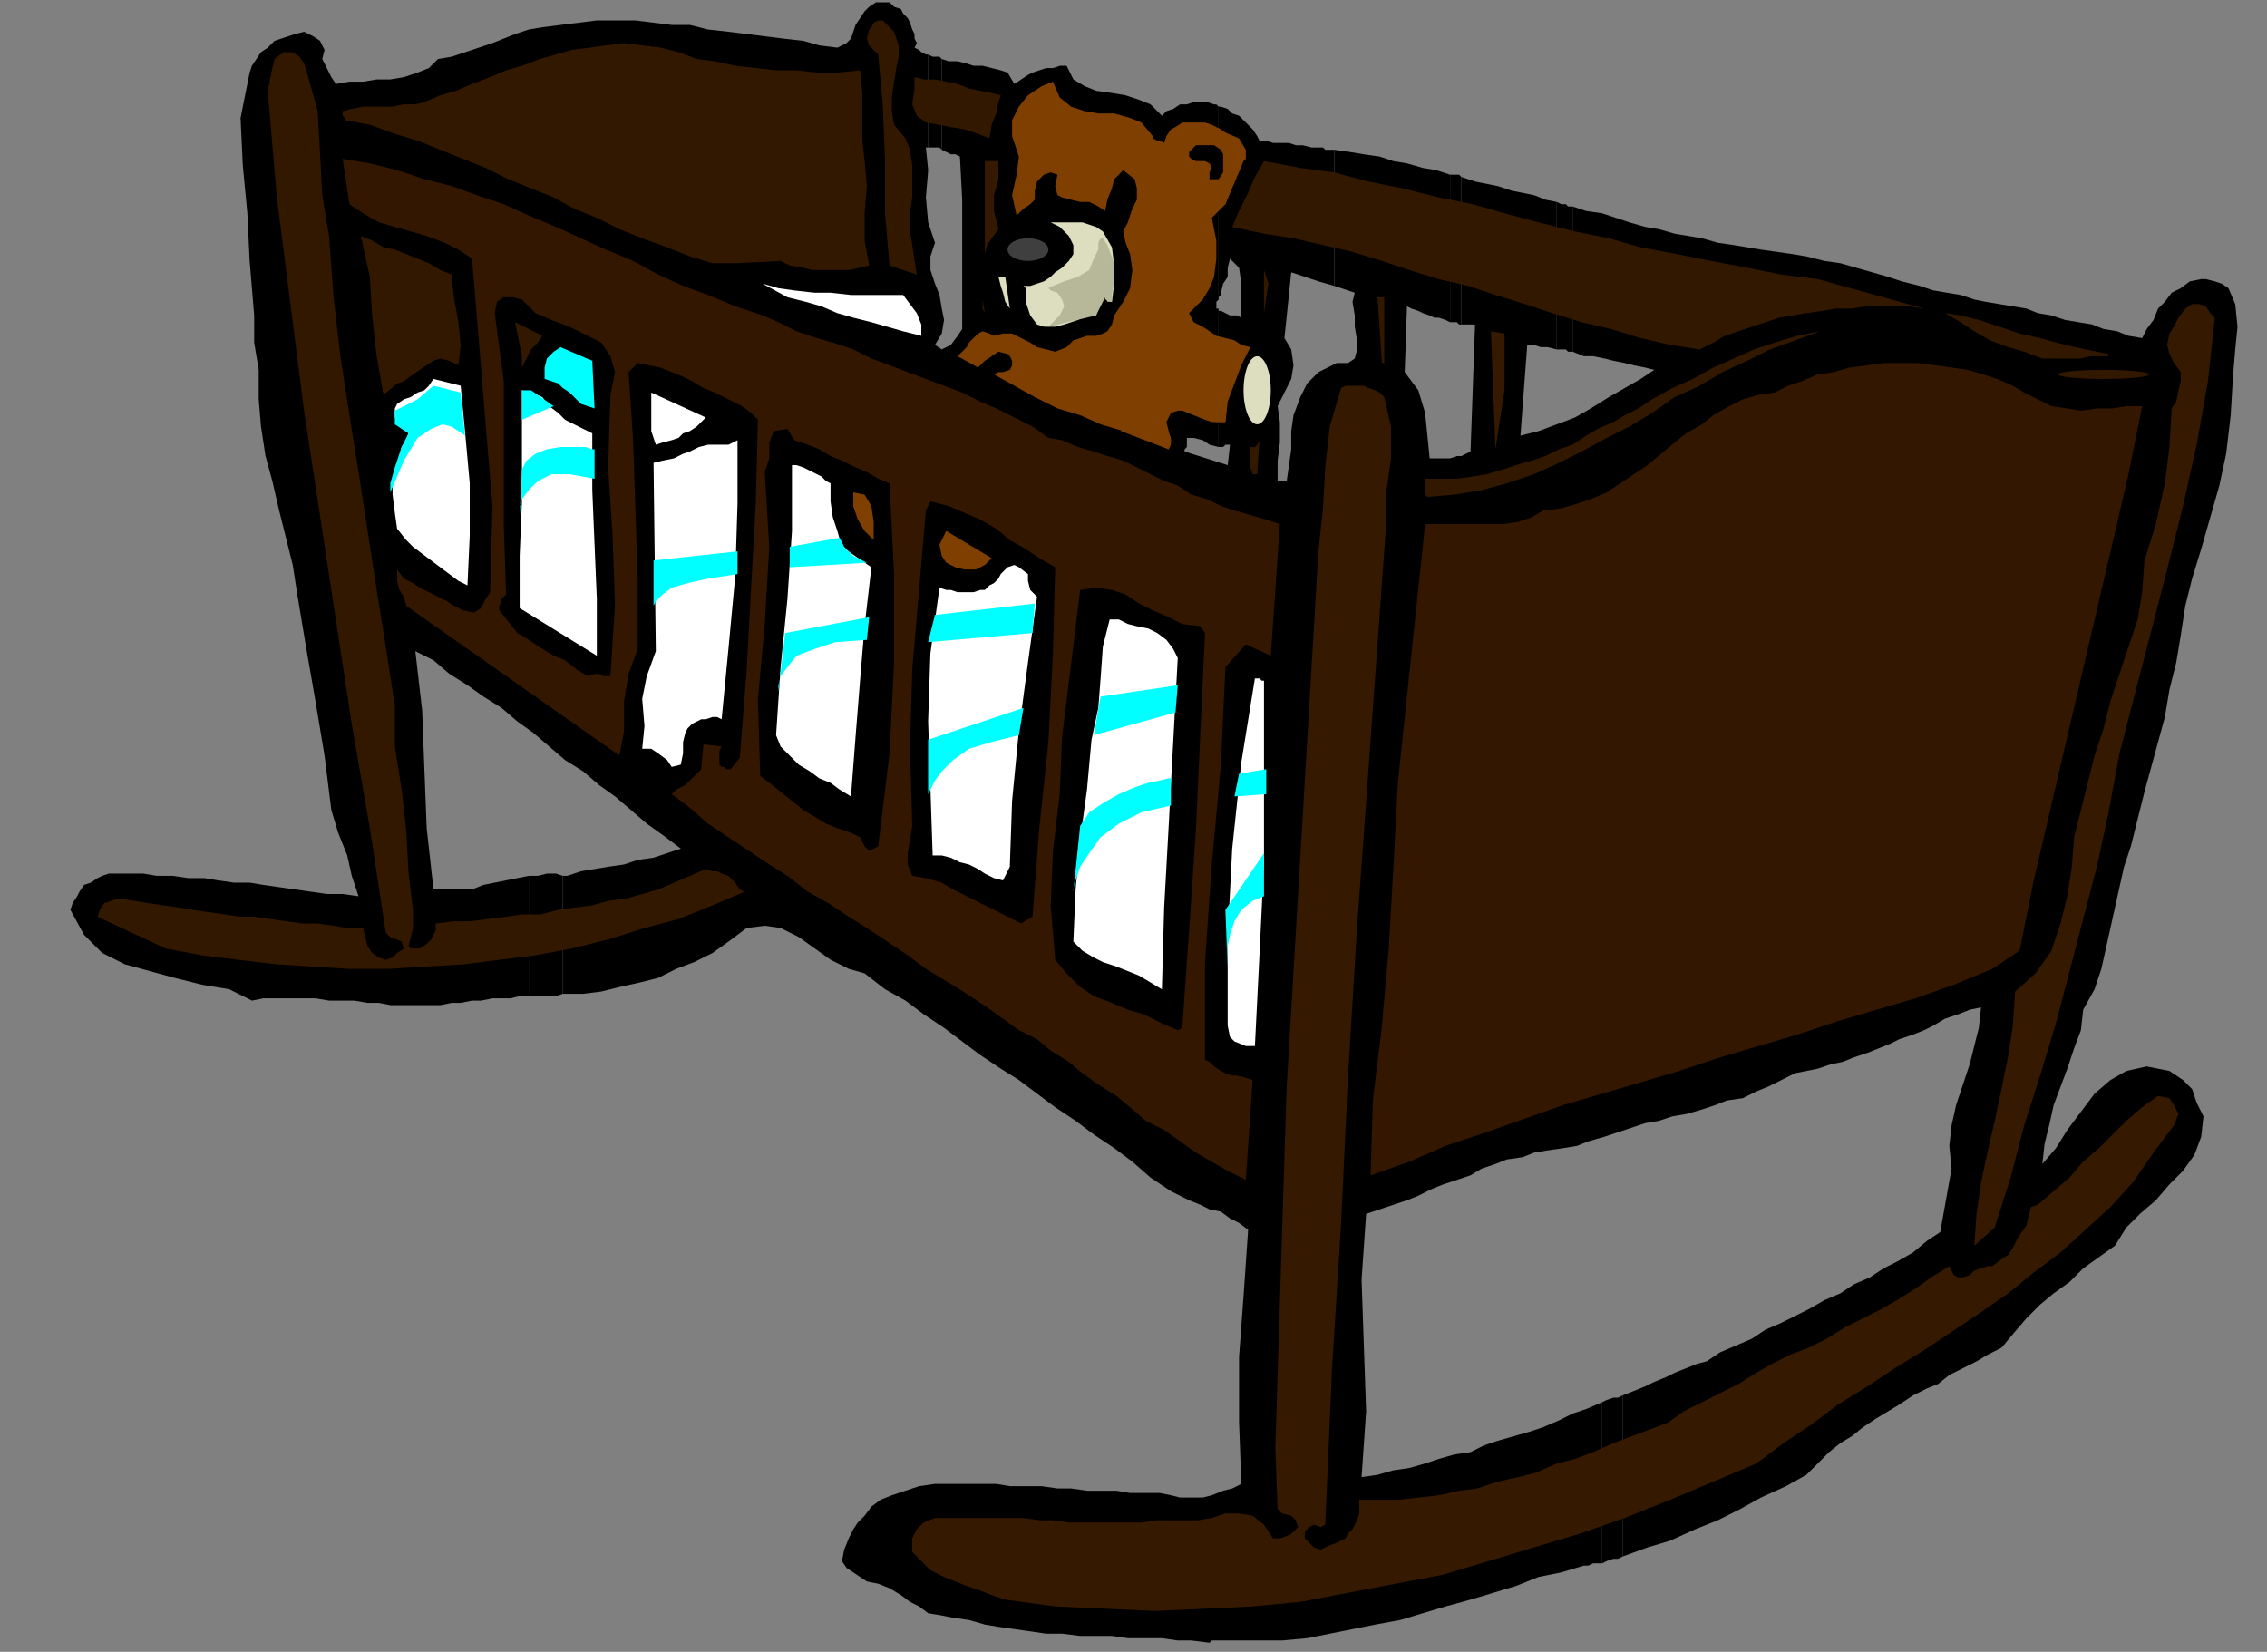 <?xml version="1.0"?><svg width="999" height="728" xmlns="http://www.w3.org/2000/svg">
 <rect width="100%" height="100%" fill="#808080" stroke="none"/>
 <title>Brown crib</title>
 <g>
  <title>Layer 1</title>
  <path d="m939,373l3,-12l3,-12l3,-11l3,-11l3,-11l2,-12l3,-12l2,-12l2,-13l3,-12l4,-13l4,-14l4,-14l3,-14l2,-17l1,-17l1,-12l1,-10l-1,-10l-3,-7l-3,-2l-3,-1l-4,-1l-2,0l-5,1l-4,3l-4,2l-3,4l-3,3l-2,5l-3,4l-2,4l-6,-1l-5,-2l-6,-1l-5,-2l-6,-1l-6,-1l-6,-2l-6,-1l-5,-2l-6,-1l-6,-1l-6,-1l-5,-1l-6,-2l-6,-1l-6,-1l-6,-2l-8,-2l-6,-2l-7,-2l-7,-2l-7,-2l-7,-1l-8,-2l-6,-1l-7,-1l-7,-1l-6,-1l-6,-1l-7,-1l-7,-2l-6,-1l-6,-1l-7,-2l-6,-1l-7,-2l-6,-2l-6,-2l-7,-1l-6,-2l0,64l5,2l4,0l5,1l4,1l5,1l4,1l5,1l4,1l-6,4l-7,4l-7,4l-8,5l-7,4l-8,3l-8,3l-8,2l3,-40l3,0l3,1l3,0l4,1l0,-65l-5,-1l-5,-2l-5,-1l-5,-1l-6,-2l-5,-1l-5,-1l-6,-2l0,65l1,0l2,0l2,0l1,0l-2,56l-2,1l-2,1l-2,0l-3,1l-2,0l-2,0l-3,0l-2,0l-1,-10l-1,-10l-3,-10l-6,-8l1,-29l2,1l3,1l2,1l3,1l2,1l2,0l3,1l2,1l0,-65l-6,-2l-6,-1l-7,-2l-6,-1l-6,-2l-7,-1l-6,-1l-7,-1l0,60l9,3l-1,4l1,6l0,5l1,6l0,4l-1,4l-3,2l-5,0l-8,4l-5,5l-3,6l-3,8l-1,7l0,8l-1,7l-1,7l-4,0l0,-9l1,-8l0,-9l-1,-7l3,-6l3,-6l1,-6l-1,-7l-3,-5l3,-29l12,4l0,-59l-3,0l-4,-1l-3,0l-3,-1l-4,0l-3,0l-3,-1l-3,0l-1,-2l-2,-3l-2,-2l-2,-2l-2,-2l-3,-1l-2,-2l-3,-1l0,82l1,-4l2,-3l0,-4l1,-4l4,4l1,7l0,8l0,7l-2,-1l-3,0l-2,-1l-2,-1l0,60l1,0l1,-1l1,0l1,0l-1,9l-19,-6l0,-1l1,-1l0,-2l0,-2l3,0l4,1l3,2l4,1l0,-61l-1,0l0,-1l0,-1l0,-1l1,-1l0,-85l-1,-1l0,0l-1,0l-3,-1l-3,0l-3,0l-3,1l-3,0l-3,2l-3,1l-2,2l-5,-5l-5,-2l-6,-2l-6,-1l-7,-1l-5,-2l-5,-3l-3,-6l-3,0l-3,1l-3,0l-3,1l-3,1l-2,1l-3,2l-3,2l-3,-5l-3,-1l-4,-1l-4,-1l-4,0l-3,-1l-4,-1l-4,0l-3,-1l0,40l2,1l2,1l2,0l2,1l1,19l0,19l0,19l0,19l-2,3l-3,4l-4,2l-3,-2l3,-5l1,-6l-1,-5l-1,-6l-2,-5l-2,-6l0,-6l2,-6l-3,-9l-1,-11l1,-12l-1,-10l0,0l1,0l0,0l0,-41l-1,0l-2,-1l-1,-1l-2,-1l1,-2l-1,-2l0,-2l-1,-2l-1,-3l-1,-2l-2,-2l-1,-2l-3,-1l-2,-2l-3,0l-3,0l-3,2l-2,2l-2,3l-2,3l-1,3l-1,3l-2,2l-4,2l-8,-1l-7,-2l-9,-1l-8,-1l-8,-1l-8,-1l-9,-1l-8,-2l-8,0l-8,-1l-8,-1l-9,0l-8,0l-8,1l-8,1l-8,1l-6,1l-6,2l-5,2l-5,2l-6,2l-6,2l-6,2l-6,1l-4,4l-5,2l-6,2l-6,1l-6,0l-6,1l-6,0l-6,1l-2,-3l-2,-4l-2,-4l1,-4l-2,-4l-3,-2l-4,-2l-4,1l-3,1l-3,1l-3,1l-3,3l-3,2l-2,3l-2,3l-1,3l-4,20l1,21l2,21l1,21l1,12l1,12l0,12l2,12l0,13l1,12l2,13l3,11l3,13l3,12l3,12l2,13l4,24l4,23l4,24l3,24l3,10l4,10l2,9l3,9l-7,-1l-7,0l-7,-1l-7,-1l-7,-1l-7,-1l-6,-1l-7,0l-7,-1l-6,-1l-7,0l-7,-1l-7,0l-6,-1l-8,0l-7,0l-3,1l-2,1l-3,2l-3,1l-2,3l-1,2l-2,3l-1,3l6,11l8,8l10,5l11,3l11,3l12,3l12,2l10,5l5,-1l6,0l6,0l5,0l6,0l6,1l5,0l6,0l6,1l5,0l5,1l6,0l5,0l5,0l6,0l5,-1l4,0l5,-1l4,0l5,-1l4,0l4,0l4,-1l4,0l0,-53l-5,1l-5,1l-5,1l-5,1l-5,2l-6,0l-5,0l-6,0l-3,-27l-1,-26l-1,-26l-3,-26l8,4l7,6l8,5l7,5l8,5l7,6l7,5l7,6l7,6l8,5l7,6l7,5l7,6l7,6l7,5l8,6l-6,2l-6,2l-7,1l-6,2l-7,1l-6,1l-6,1l-6,2l-1,0l0,0l-1,0l0,52l2,0l2,0l3,0l2,0l8,-1l8,-2l9,-2l8,-2l8,-4l8,-3l8,-4l7,-5l8,-6l8,-1l7,1l8,4l7,5l7,5l8,4l7,2l9,7l9,5l8,6l9,6l8,6l8,6l9,6l8,5l8,6l8,6l9,6l8,6l9,6l8,6l8,7l9,6l4,2l4,2l5,2l4,2l5,1l4,3l4,2l4,3l-2,29l-2,27l0,29l1,27l-4,2l-4,1l-5,2l-4,1l-5,0l-5,0l-4,-1l-5,-1l-6,0l-7,0l-6,-1l-7,0l-6,0l-7,-1l-6,0l-7,-1l-7,0l-7,0l-6,-1l-7,0l-7,0l-6,0l-7,0l-7,1l-12,4l-5,2l-4,3l-3,4l-3,3l-2,3l-2,4l-2,5l-1,5l2,3l3,2l3,2l3,2l5,1l5,2l5,3l4,3l4,2l4,3l6,1l5,1l7,1l7,2l6,1l7,1l7,1l7,1l7,0l8,1l7,0l7,0l7,1l7,0l8,0l7,1l6,0l8,1l1,-1l10,0l11,0l10,0l11,-1l10,-2l10,-2l10,-2l11,-2l10,-3l10,-3l11,-3l10,-3l10,-3l10,-4l10,-2l10,-3l2,0l2,-1l1,0l3,0l0,-71l-7,3l-6,2l-6,3l-7,3l-6,2l-7,2l-7,2l-6,2l-6,3l-7,1l-7,2l-6,2l-7,2l-7,1l-7,2l-7,1l2,-29l-1,-29l-1,-29l2,-29l6,-2l6,-2l6,-2l5,-2l6,-3l5,-2l6,-2l6,-2l5,-3l6,-2l5,-2l7,-1l5,-2l6,-1l7,-1l6,-1l5,-2l7,-2l6,-2l6,-2l6,-2l6,-1l6,-2l6,-1l7,-2l6,-2l5,-2l7,-1l6,-3l5,-2l6,-3l6,-3l5,-1l5,-1l6,-2l5,-1l5,-2l6,-2l5,-2l5,-2l4,-2l6,-2l5,-2l4,-2l5,-3l6,-2l5,-2l5,-1l-1,9l-2,8l-2,8l-3,9l-3,9l-2,9l-1,9l1,10l-5,28l-6,4l-6,5l-7,4l-6,3l-6,4l-7,3l-6,4l-7,3l-7,4l-6,3l-6,3l-7,3l-6,4l-7,3l-7,3l-6,4l-4,1l-5,2l-5,2l-4,2l-5,2l-4,2l-5,2l-5,2l0,71l11,-4l10,-3l11,-5l10,-4l10,-5l9,-5l11,-5l9,-5l5,-5l5,-5l5,-4l5,-3l5,-4l6,-4l5,-3l5,-3l6,-4l6,-3l5,-2l5,-4l6,-3l6,-3l5,-3l6,-3l5,-6l6,-7l6,-6l6,-5l7,-5l6,-6l7,-5l7,-5l5,-8l6,-6l7,-6l6,-7l6,-6l5,-7l3,-8l1,-9l-3,-6l-2,-6l-4,-4l-6,-4l-10,-2l-9,2l-7,4l-7,6l-6,8l-6,8l-5,8l-6,7l1,-9l2,-8l2,-9l3,-8l3,-8l3,-9l3,-8l1,-9l5,-9l3,-9l2,-9l2,-9l2,-9l2,-9l2,-9l3,-9z" fill="#000" id="svg_16"/>
  <path d="m233,386l0,53l4,0l4,0l4,0l3,-1l0,-52l-3,-1l-4,0l-4,1l-4,0z" fill="#000" id="svg_17"/>
  <path d="m706,618l0,71l2,-1l3,-1l2,0l2,-1l0,-71l-2,1l-2,0l-3,1l-2,1z" fill="#000" id="svg_18"/>
  <path d="m693,155l0,-64l-2,0l-1,-1l-2,0l-2,-1l0,65l2,0l2,0l1,1l2,0z" fill="#000" id="svg_19"/>
  <path d="m644,143l0,-65l-1,-1l-1,0l-2,0l-1,0l0,65l1,0l2,0l1,1l1,0z" fill="#000" id="svg_20"/>
  <path d="m588,126l0,-60l-2,0l-2,0l-1,-1l-2,0l0,59l7,2z" fill="#000" id="svg_21"/>
  <path d="m415,66l0,-40l-1,-1l-2,0l-1,0l-2,-1l0,41l2,0l1,0l2,0l1,1z" fill="#000" id="svg_22"/>
  <path d="m538,129l0,-82l0,0l0,0l-1,0l0,0l0,85l0,-1l1,-1l0,0l0,-1z" fill="#000" id="svg_23"/>
  <path d="m537,197l0,0l1,0l0,0l0,-60l0,0l-1,0l0,-1l0,61z" fill="#000" id="svg_24"/>
  <path d="m402,684l0,-6l2,-4l3,-3l5,-2l7,0l6,0l7,0l6,0l6,0l7,0l7,1l6,0l7,1l6,0l7,0l6,0l7,0l6,0l7,-1l7,0l5,0l6,0l6,-1l6,-2l6,0l6,1l5,4l4,6l3,0l3,-1l2,-1l3,-3l-1,-3l-2,-2l-4,-1l-2,-2l-1,-27l5,-159l14,-236l2,-19l1,-18l2,-18l5,-17l2,-1l3,0l2,0l3,0l2,1l3,1l2,1l2,2l3,13l0,14l-2,14l0,13l-13,180l-4,66l-3,64l-4,64l-3,69l-2,1l-3,-1l-2,1l-2,2l0,3l2,2l2,2l3,1l2,-1l2,-1l3,-1l2,-1l2,-1l1,-2l2,-2l1,-2l1,-2l1,-3l0,-3l0,-3l9,0l8,0l9,-1l9,-1l9,-2l8,-1l9,-3l9,-2l8,-2l9,-4l8,-2l8,-3l9,-4l8,-3l8,-3l8,-3l7,-5l8,-4l8,-4l8,-4l8,-5l7,-4l8,-4l8,-3l8,-4l8,-5l8,-4l8,-4l7,-4l8,-5l7,-5l8,-5l2,4l2,1l2,0l3,-1l2,-2l3,-1l3,-1l2,0l4,-3l3,-2l2,-3l2,-4l2,-3l2,-3l1,-4l1,-4l3,-1l7,-6l7,-6l6,-7l7,-6l6,-6l6,-6l7,-6l7,-5l5,1l2,3l2,4l-2,5l-9,12l-9,13l-10,11l-11,10l-11,10l-12,9l-11,9l-13,9l-12,8l-12,8l-13,8l-12,8l-13,8l-12,9l-12,8l-12,9l-19,8l-19,8l-20,8l-20,7l-20,6l-20,6l-20,6l-21,4l-21,4l-21,4l-21,2l-21,1l-22,1l-22,-1l-22,-1l-22,-3l-6,-2l-5,-2l-6,-2l-5,-2l-5,-2l-6,-3l-4,-4l-4,-4z" fill="#351900" id="svg_25"/>
  <path d="m888,437l9,-8l7,-10l4,-12l3,-12l2,-13l1,-13l3,-12l3,-12l3,-12l4,-12l3,-12l4,-12l4,-12l4,-12l2,-12l1,-14l5,-16l4,-18l2,-16l1,-17l2,-3l1,-5l1,-4l0,-4l-3,-4l-2,-4l-1,-4l1,-5l2,-3l2,-4l3,-4l3,-2l3,0l3,1l2,3l2,2l-3,28l-5,28l-6,27l-7,28l-7,27l-7,27l-7,27l-5,27l-5,23l-6,23l-6,23l-6,23l-7,23l-7,22l-6,23l-7,22l-9,8l1,-14l2,-14l3,-14l3,-13l3,-14l3,-15l2,-13l1,-15z" fill="#351900" id="svg_26"/>
  <path d="m435,444l-9,-6l-8,-5l-10,-6l-8,-6l-9,-6l-9,-6l-8,-5l-9,-6l-9,-5l-9,-7l-8,-5l-9,-6l-9,-6l-9,-6l-8,-7l-8,-6l2,-2l4,-2l4,-4l3,-3l1,-11l8,1l-1,2l0,2l0,2l0,2l1,1l1,0l1,1l2,0l4,-5l3,-38l2,-37l2,-36l1,-38l-3,-3l-4,-3l-4,-2l-4,-2l-4,-2l-5,-2l-5,-3l-4,-2l-5,-2l-5,-2l-5,-1l-5,-1l-4,4l2,30l1,30l1,31l0,31l-4,11l-2,12l0,13l-2,11l-94,-66l-1,-4l-2,-3l-1,-4l0,-5l3,4l4,2l3,2l4,2l4,2l4,2l3,2l4,2l5,1l3,-2l2,-4l2,-3l1,-38l-3,-36l-3,-37l-3,-36l-6,-4l-6,-3l-8,-3l-7,-2l-7,-2l-7,-2l-7,-4l-6,-4l-3,-20l12,2l12,3l12,4l12,3l11,4l12,4l11,5l12,5l11,5l11,5l12,5l11,6l11,5l11,4l12,5l12,4l7,3l8,4l9,3l7,2l9,3l8,4l8,3l8,3l8,3l8,3l8,3l8,4l7,3l8,4l8,4l7,5l6,1l7,3l7,2l6,2l7,2l6,3l6,3l6,3l6,2l6,4l7,2l6,3l6,2l7,2l7,2l6,2l-4,58l-11,-5l-9,10l-2,43l-4,44l-3,43l0,43l2,1l2,2l3,2l2,1l3,1l2,0l4,1l3,1l-3,44l-8,-4l-7,-4l-7,-4l-7,-5l-7,-5l-8,-4l-7,-6l-6,-5l-8,-5l-7,-5l-6,-5l-8,-5l-6,-5l-8,-4l-7,-5l-7,-5z" fill="#331700" id="svg_27"/>
  <path d="m614,383l2,-38l4,-38l4,-38l4,-38l6,0l7,0l7,0l7,0l7,0l7,-1l6,-2l5,-3l8,-1l7,-2l6,-2l7,-3l6,-4l6,-4l6,-4l6,-5l6,-5l5,-4l7,-4l5,-4l7,-4l6,-3l7,-2l7,-1l6,-3l6,-2l7,-3l7,-1l7,-2l8,-1l7,-1l8,0l7,0l8,1l7,1l7,1l7,2l6,2l7,3l5,3l6,3l6,3l7,1l6,1l7,-1l7,0l6,-1l7,0l-6,30l-7,30l-7,30l-7,30l-7,30l-7,30l-7,30l-6,30l-12,8l-17,7l-17,6l-17,5l-17,5l-18,6l-17,5l-17,5l-18,6l-17,5l-17,5l-17,5l-17,6l-17,6l-18,6l-16,7l-17,6l1,-33l4,-33l3,-34l2,-35z" fill="#331700" id="svg_28"/>
  <path d="m541,452l0,-39l2,-39l4,-38l6,-37l1,0l1,0l1,1l1,0l0,39l0,41l-2,41l-2,40l-4,0l-5,-2l-2,-2l-1,-5z" fill="#ffffff" id="svg_29"/>
  <path d="m465,423l-2,-24l1,-24l3,-25l1,-25l8,-65l7,-1l7,1l6,2l6,4l6,3l7,3l6,3l8,1l2,3l-2,43l-2,44l-3,44l-3,43l-2,1l-7,-3l-8,-4l-7,-2l-7,-3l-8,-3l-6,-4l-6,-6l-5,-6z" fill="#000" id="svg_30"/>
  <path d="m43,404l1,-3l2,-3l3,-1l3,-1l7,1l6,1l7,1l7,1l6,1l7,1l7,1l7,1l6,0l7,1l7,1l7,1l7,0l7,1l6,1l7,0l1,4l1,4l2,3l3,2l3,1l3,-1l2,-2l3,-2l-1,-3l-2,-1l-3,-1l-2,-2l-7,-46l-8,-46l-7,-46l-7,-46l-7,-46l-6,-47l-6,-47l-4,-47l1,-5l1,-5l1,-4l4,-3l4,0l3,2l2,3l1,3l5,18l1,18l1,19l3,18l2,27l3,26l4,26l4,25l4,26l4,26l4,25l4,26l0,18l3,19l2,18l1,18l1,9l1,8l0,8l-2,8l1,1l1,0l2,0l1,0l3,-2l2,-2l2,-4l0,-3l8,-1l7,0l8,-1l8,-1l7,-1l8,0l8,-2l7,-1l8,-1l7,-2l8,-1l7,-2l7,-2l7,-3l7,-3l7,-3l3,1l2,0l2,1l3,1l2,2l1,1l2,3l2,1l-14,6l-15,6l-15,4l-16,5l-16,4l-16,3l-16,2l-16,2l-17,1l-16,1l-17,0l-16,-1l-16,-1l-17,-2l-16,-2l-16,-3l-30,-14z" fill="#331800" id="svg_31"/>
  <path d="m473,415l1,-23l2,-22l3,-22l2,-22l3,-14l1,-13l1,-14l3,-12l4,0l4,2l4,1l5,1l4,2l4,3l3,4l2,4l-2,37l-2,37l-2,36l-1,36l-5,-3l-5,-3l-5,-2l-5,-2l-6,-2l-4,-2l-5,-3l-4,-4z" fill="#ffffff" id="svg_32"/>
  <path d="m402,386l-2,-5l0,-5l1,-6l1,-6l-1,-35l1,-34l3,-35l3,-35l2,-4l8,2l7,3l7,3l7,4l6,5l7,4l6,4l7,4l-1,38l-2,39l-4,38l-3,39l-5,3l-6,-3l-6,-3l-6,-3l-6,-3l-6,-3l-5,-3l-7,-2l-6,-1z" fill="#000" id="svg_33"/>
  <path d="m411,377l-1,-30l-1,-29l1,-30l4,-29l3,1l2,0l3,1l2,0l2,0l3,0l3,-1l2,0l2,-2l2,-1l2,-2l1,-2l2,-2l1,-1l3,-1l2,1l4,3l0,3l1,4l3,3l-4,29l-4,30l-3,31l-1,29l-3,6l-4,-1l-4,-2l-3,-2l-4,-2l-4,-1l-4,-2l-4,-1l-4,0z" fill="#ffffff" id="svg_34"/>
  <path d="m335,342l-1,-34l3,-33l2,-34l-2,-33l2,-6l0,-7l2,-5l6,-1l3,5l6,2l5,2l5,3l5,2l6,3l5,2l5,3l5,2l2,40l0,39l-2,40l-5,41l-4,2l-2,-2l-2,-4l-4,-2l-6,-2l-5,-2l-5,-3l-5,-3l-5,-4l-5,-4l-5,-4l-4,-3z" fill="#000" id="svg_35"/>
  <path d="m342,324l2,-30l3,-30l2,-30l0,-29l2,0l3,1l2,1l2,1l2,1l2,1l2,2l2,1l0,8l1,7l2,6l2,7l13,9l-3,26l-2,24l-2,25l-2,26l-5,-3l-4,-3l-5,-2l-4,-3l-5,-3l-4,-4l-4,-4l-2,-5z" fill="#ffffff" id="svg_36"/>
  <path d="m283,330l1,-10l-1,-12l2,-10l4,-11l-1,-83l4,-1l5,-1l4,-2l3,-1l4,-2l4,-1l5,0l4,0l4,-2l0,28l-1,32l-3,32l-3,31l-2,-1l-2,0l-3,1l-2,0l-2,1l-2,1l-2,2l-1,2l-1,4l0,5l-1,5l-4,1l-2,-3l-4,-3l-3,-2l-4,0z" fill="#ffffff" id="svg_37"/>
  <path d="m259,298l-5,-3l-5,-4l-5,-2l-5,-3l-6,-4l-5,-3l-4,-5l-4,-5l0,-2l1,-2l0,-1l2,-2l-1,-31l0,-32l0,-31l-4,-30l1,-5l3,-2l4,0l4,1l6,6l7,3l8,3l8,4l6,3l4,6l2,7l-2,10l-1,32l2,31l1,30l-2,31l-3,0l-2,-1l-2,0l-3,1z" fill="#000" id="svg_38"/>
  <path d="m229,268l0,-23l1,-24l0,-24l0,-25l4,1l5,2l3,4l4,3l3,3l4,2l4,2l4,2l0,25l1,24l1,24l0,25l-34,-21z" fill="#ffffff" id="svg_39"/>
  <path d="m175,233l-1,-7l-1,-8l0,-7l4,-7l-1,-3l1,-4l2,-3l1,-3l2,-3l-1,-2l-2,-1l-5,-1l0,-4l1,-2l3,-2l3,-1l3,-2l3,-1l2,-2l2,-3l12,3l2,21l2,22l0,23l-1,22l-4,-2l-4,-3l-4,-3l-4,-3l-4,-3l-4,-3l-3,-3l-4,-5z" fill="#ffffff" id="svg_40"/>
  <path d="m417,234l20,12l-3,3l-4,2l-5,0l-4,-1l-4,-2l-2,-3l-1,-5l3,-6z" fill="#7f3f00" id="svg_41"/>
  <path d="m376,217l5,1l3,5l1,7l0,8l-4,-4l-3,-5l-2,-6l0,-6z" fill="#7f3f00" id="svg_42"/>
  <path d="m628,211l7,0l7,0l7,-1l6,-1l7,-2l6,-2l7,-2l6,-2l6,-3l6,-2l6,-4l5,-3l7,-3l5,-3l6,-3l6,-4l9,-5l9,-4l9,-5l9,-4l9,-4l9,-3l10,-3l10,-2l-11,4l-11,4l-10,5l-11,5l-10,6l-11,5l-10,7l-10,6l-10,5l-11,6l-10,5l-11,5l-12,4l-11,3l-12,2l-12,1l-1,-1l0,-2l0,-3l0,-2z" fill="#331800" id="svg_43"/>
  <path d="m552,209l-1,-3l0,-3l0,-3l0,-3l1,0l1,0l1,-1l1,-2l-1,15l-2,0z" fill="#331800" id="svg_44"/>
  <path d="m287,173l24,11l-2,2l-2,2l-3,2l-3,1l-2,2l-3,1l-4,1l-3,1l-2,-6l0,-6l0,-6l0,-5z" fill="#ffffff" id="svg_45"/>
  <path d="m438,165l2,-1l2,0l3,-1l1,-2l0,-1l0,-1l-1,-2l-1,-1l-4,-1l-3,2l-3,2l-3,3l-9,-5l2,-2l2,-2l1,-2l2,-2l2,-2l2,-1l3,1l2,1l4,-1l4,0l4,2l4,2l3,2l4,1l4,1l5,-2l3,-3l3,-1l3,-1l4,0l3,-1l2,-1l2,-3l1,-4l4,-6l3,-6l1,-8l-1,-7l-2,-5l-1,-5l2,-4l2,-6l2,-4l0,-5l-1,-4l-5,-4l-4,4l-1,4l-2,5l-1,5l-3,-2l-4,-2l-4,0l-4,-1l-4,-1l-2,-1l-1,-4l1,-5l-3,-1l-3,1l-3,3l-1,4l0,4l-2,2l-3,2l-3,3l-2,-9l2,-9l1,-8l-3,-9l0,-7l3,-6l4,-5l6,-4l5,-2l3,7l5,4l6,2l6,1l7,0l7,2l5,2l5,6l0,1l2,1l1,0l2,1l1,-3l2,-3l2,-1l3,-2l3,0l3,0l4,0l3,1l4,2l4,3l3,3l2,3l-1,7l-2,6l-2,5l-2,6l-2,0l-2,2l-2,1l-1,2l2,11l-1,12l-3,10l-7,10l2,4l4,2l3,2l3,2l4,1l4,1l3,2l4,1l-4,8l-3,8l-3,8l-1,9l-4,0l-4,-1l-5,-2l-4,-2l-4,-1l-3,1l-2,3l-1,6l2,1l1,2l0,3l-1,2l-10,-4l-10,-4l-10,-3l-9,-4l-10,-3l-10,-5l-9,-5l-9,-5z" fill="#7f3f00" id="svg_46"/>
  <path d="m663,147l0,13l0,12l-2,13l-2,13l-2,-52l6,1z" fill="#351900" id="svg_47"/>
  <path d="m240,167l0,-5l1,-4l3,-3l3,-2l14,6l1,21l-3,-1l-3,-1l-3,-3l-2,-2l-3,-2l-2,-2l-3,-1l-3,-1z" fill="#00ffff" id="svg_48"/>
  <ellipse ry="15" rx="6" cy="172" cx="554" fill="#ddddbf" id="svg_49"/>
  <path d="m159,104l5,2l5,3l5,1l5,2l5,2l5,2l5,3l5,2l1,10l2,11l1,10l-1,9l-4,-2l-4,-1l-3,1l-3,2l-3,2l-3,2l-4,3l-3,1l-6,5l-3,-17l-2,-18l-1,-17l-4,-18z" fill="#331800" id="svg_50"/>
  <path d="m227,142l12,6l-2,3l-3,3l-2,4l-2,4l0,-5l-1,-5l-1,-5l-1,-5z" fill="#331800" id="svg_51"/>
  <ellipse ry="2" rx="20" cy="165" cx="927" fill="#331800" id="svg_52"/>
  <path d="m607,131l3,0l0,29l-1,0l-2,-29z" fill="#331800" id="svg_53"/>
  <path d="m347,131l-11,-6l7,2l7,1l9,1l7,0l9,1l8,0l7,0l8,0l3,4l3,4l2,5l0,5l-8,-2l-7,-2l-7,-2l-8,-2l-7,-2l-7,-3l-7,-2l-8,-2z" fill="#ffffff" id="svg_54"/>
  <path d="m543,100l3,-7l4,-8l3,-7l4,-7l16,3l15,2l15,4l15,3l16,4l15,3l14,4l15,4l16,4l15,3l14,4l16,3l15,3l16,3l15,3l16,2l47,13l-7,-1l-6,0l-6,0l-7,0l-6,1l-7,0l-6,1l-7,1l-6,1l-6,1l-6,2l-6,2l-6,2l-6,2l-5,3l-6,3l-13,-2l-13,-3l-13,-4l-13,-3l-13,-4l-12,-4l-13,-4l-12,-4l-13,-3l-13,-4l-12,-4l-13,-4l-13,-3l-13,-3l-13,-2l-14,-3z" fill="#331800" id="svg_55"/>
  <path d="m857,138l7,1l8,2l9,3l9,3l9,2l11,3l9,2l10,2l0,1l-3,0l-5,0l-4,1l-8,0l-9,0l-8,-3l-7,-2l-8,-3l-7,-4l-6,-4l-7,-4z" fill="#331800" id="svg_56"/>
  <path d="m452,133l0,-2l0,-2l0,-2l-1,-1l3,0l3,-1l3,-1l3,-2l2,-2l3,-2l3,-3l2,-3l0,-4l-2,-4l-4,-4l-4,-2l-1,0l3,0l3,0l3,0l3,0l3,0l3,1l3,1l3,2l4,7l1,8l0,8l-1,8l-1,0l-1,-1l-1,0l0,-1l-2,2l-1,1l0,2l-1,3l-4,0l-4,2l-6,2l-4,1l-5,0l-3,-1l-3,-4l-2,-6z" fill="#ddddbf" id="svg_57"/>
  <path d="m557,119l2,6l-1,6l-1,7l0,7l0,-26z" fill="#331800" id="svg_58"/>
  <path d="m433,132l1,6l-1,-2l0,-4z" fill="#331800" id="svg_59"/>
  <path d="m440,122l3,0l2,14l-2,-3l-1,-4l-1,-3l-1,-4z" fill="#ddddbf" id="svg_60"/>
  <path d="m392,117l-2,-23l0,-24l-1,-24l-2,-22l-2,-2l-2,-2l-1,-3l1,-4l1,-1l1,-2l2,-1l2,0l5,5l2,6l0,5l-1,5l-1,6l-1,7l0,6l1,6l5,6l2,5l1,7l0,7l0,7l-1,7l0,8l1,6l2,13l-12,-4z" fill="#331800" id="svg_61"/>
  <path d="m324,116l-10,0l-10,-3l-10,-4l-11,-4l-10,-4l-10,-5l-10,-4l-9,-5l-10,-4l-10,-4l-10,-5l-10,-4l-10,-4l-10,-4l-10,-3l-11,-4l-11,-2l0,-1l-1,-1l0,-1l0,-1l4,-1l5,-1l5,0l4,0l4,0l5,-1l5,0l4,-1l7,-3l7,-2l7,-3l8,-3l7,-3l7,-2l8,-3l7,-2l7,-2l8,-1l7,-1l8,-1l8,1l8,1l8,2l8,3l8,1l9,2l9,1l9,1l9,0l9,1l9,0l10,-1l1,10l0,10l0,11l1,9l1,11l-1,12l0,12l2,11l-4,1l-5,1l-6,0l-5,0l-5,0l-4,-1l-6,-1l-4,-2l-20,1z" fill="#331800" id="svg_62"/>
  <path d="m440,71l0,8l-2,7l0,7l2,8l-3,4l-2,3l-1,4l0,5l0,-46l6,0z" fill="#351900" id="svg_63"/>
  <ellipse ry="5" rx="9" cy="110" cx="453" fill="#3f3f3f" id="svg_64"/>
  <path d="m403,39l0,-5l4,1l5,0l5,1l5,1l5,2l5,1l5,1l4,1l-1,3l-1,5l-2,5l-1,6l-5,-2l-6,-2l-6,-1l-5,-1l-6,-1l-4,-3l-2,-5l1,-7z" fill="#331800" id="svg_65"/>
  <path d="m494,190l2,-1l5,-2l4,-6l3,-12l2,-5l2,0l4,2l5,3l5,4l5,4l5,1l5,-3l-1,11l-1,0l-1,0l-2,0l-2,0l-3,-1l-5,-2l-5,-2l-2,0l-3,1l-2,4l2,8l-1,4l-21,-8z" fill="#7f3f00" id="svg_66"/>
  <path d="m524,138l1,-1l2,-2l3,-3l3,-5l2,-5l1,-8l0,-8l-2,-10l6,-6l8,-19l1,-1l0,-4l-3,-5l-7,-3l-4,1l-1,4l1,6l1,7l0,8l-2,8l-7,6l-11,3l-10,2l-4,2l2,2l6,3l6,5l6,6l3,7l-1,10z" fill="#7f3f00" id="svg_67"/>
  <path d="m533,79l0,-3l1,-2l-1,-2l-2,-1l-2,0l-2,0l-2,-1l-1,-1l0,-2l1,-1l2,-2l2,0l3,0l3,0l3,2l1,2l0,4l0,4l-2,3l-4,0z" fill="#000" id="svg_68"/>
  <path d="m462,144l21,-5l4,-8l1,2l2,0l0,-3l1,-6l0,-8l-3,-8l-2,-3l-1,0l-1,2l0,3l-2,4l-2,5l-5,3l-6,2l-5,2l-2,1l1,1l3,1l2,3l1,3l-2,4l-5,5z" fill="#b7b799" id="svg_69"/>
  <path d="m288,269l0,-1l0,-1l1,-2l3,-3l4,-3l7,-2l9,-2l13,-2l0,-10l-37,4l0,22z" fill="#00ffff" id="svg_70"/>
  <path d="m348,250l34,-2l-2,-1l-4,-2l-4,-4l-2,-4l-22,4l0,9z" fill="#00ffff" id="svg_71"/>
  <path d="m343,305l0,-1l0,-2l1,-4l3,-4l4,-5l8,-3l9,-3l14,-1l1,-10l-37,7l-3,26z" fill="#00ffff" id="svg_72"/>
  <path d="m409,283l46,-4l1,-13l-44,5l-3,12z" fill="#00ffff" id="svg_73"/>
  <path d="m409,351l0,-1l1,-2l2,-4l3,-4l5,-5l7,-5l10,-3l12,-3l2,-12l-42,14l0,25z" fill="#00ffff" id="svg_74"/>
  <path d="m482,324l36,-10l1,-12l-34,5l-3,17z" fill="#00ffff" id="svg_75"/>
  <path d="m473,393l0,-1l1,-4l2,-6l4,-6l5,-7l8,-6l10,-5l13,-3l0,-12l-1,0l-4,1l-5,1l-6,2l-7,3l-7,4l-6,4l-4,6l-3,29z" fill="#00ffff" id="svg_76"/>
  <path d="m544,351l14,-1l0,-11l-12,2l-2,10z" fill="#00ffff" id="svg_77"/>
  <path d="m541,427l0,-2l0,-3l0,-5l1,-5l2,-6l3,-5l5,-4l5,-2l0,-19l-17,25l1,26z" fill="#00ffff" id="svg_78"/>
  <path d="m229,227l0,-1l0,-3l1,-3l3,-4l4,-4l6,-3l8,0l11,2l0,-13l-1,0l-3,-1l-6,0l-5,0l-6,1l-5,2l-4,3l-2,4l-1,20z" fill="#00ffff" id="svg_79"/>
  <path d="m172,217l0,-4l2,-7l3,-9l3,-6l-6,-4l0,-6l10,-5l7,-6l12,3l2,20l0,-1l-3,-2l-3,-2l-4,-1l-5,2l-6,4l-6,10l-6,14z" fill="#00ffff" id="svg_80"/>
  <path d="m230,185l14,-6l-10,-7l-4,0l0,13z" fill="#00ffff" id="svg_81"/>
 </g>
</svg>